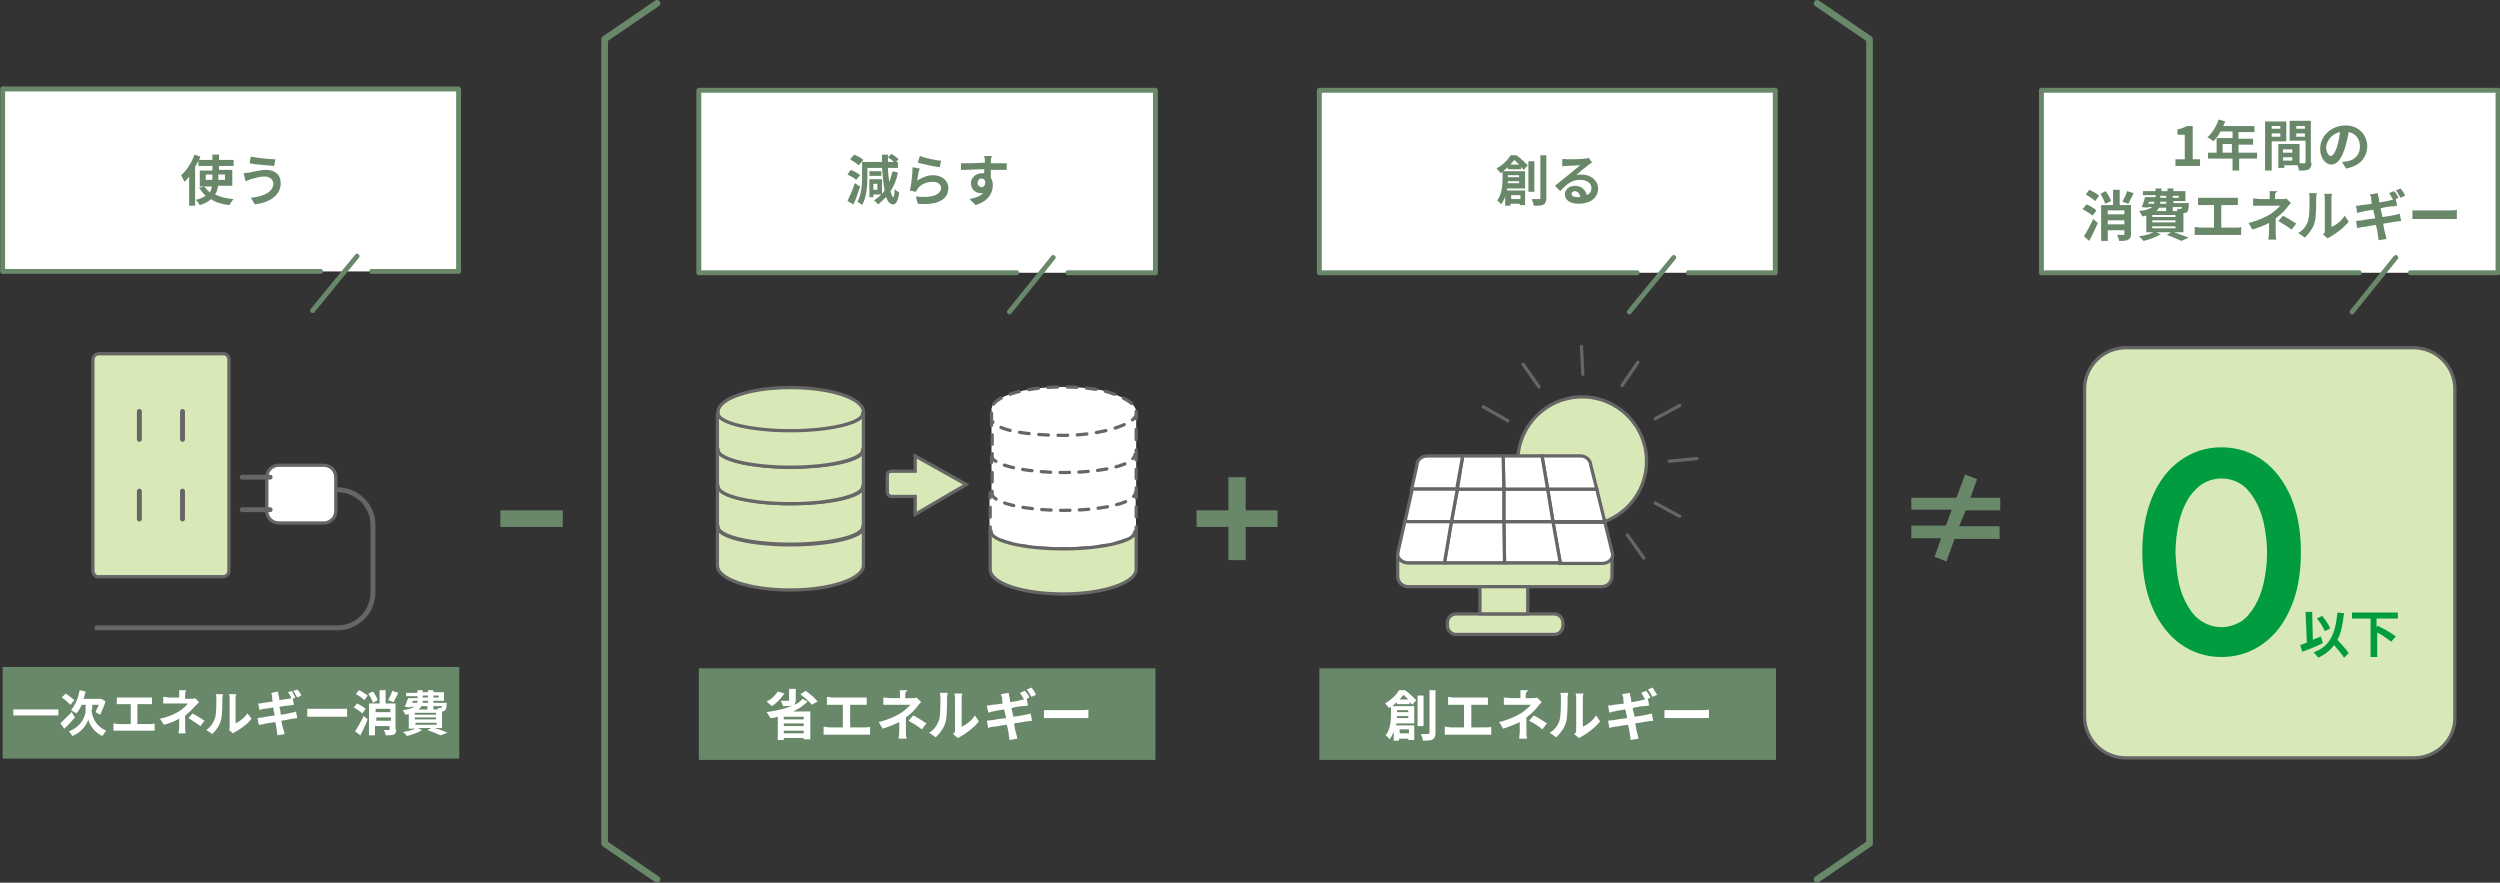 <?xml version="1.0" encoding="utf-8"?>
<!-- Generator: Adobe Illustrator 27.4.1, SVG Export Plug-In . SVG Version: 6.00 Build 0)  -->
<svg version="1.1" id="レイヤー_1" xmlns="http://www.w3.org/2000/svg" xmlns:xlink="http://www.w3.org/1999/xlink" x="0px"
	 y="0px" viewBox="0 0 376.7 133" style="enable-background:new 0 0 376.7 133;" xml:space="preserve">
<rect x="0" y="0" width="376.7" height="133" fill="#333333" stroke="none"/>
<style type="text/css">
	.st0{fill:#698869;}
	.st1{fill:#FFFFFF;}
	.st2{fill:#FFFFFF;stroke:#698869;stroke-width:0.739;stroke-linecap:round;stroke-linejoin:round;stroke-miterlimit:10;}
	.st3{fill:none;stroke:#698869;stroke-width:0.739;stroke-linecap:round;stroke-linejoin:round;stroke-miterlimit:10;}
	.st4{fill:#FFFFFF;stroke:#666666;stroke-width:0.493;stroke-miterlimit:10;}
	.st5{fill:#D8E8B6;stroke:#666666;stroke-width:0.493;stroke-miterlimit:10;}
	.st6{fill:none;stroke:#666666;stroke-width:0.739;stroke-linecap:round;stroke-linejoin:round;stroke-miterlimit:10;}
	.st7{fill:none;stroke:#666666;stroke-width:0.493;stroke-linecap:round;stroke-linejoin:round;}
	.st8{fill:none;stroke:#666666;stroke-width:0.493;stroke-linecap:round;stroke-linejoin:round;stroke-dasharray:1.467,1.467;}
	.st9{fill:none;stroke:#666666;stroke-width:0.493;stroke-linecap:round;stroke-linejoin:round;stroke-dasharray:1.448,1.448;}
	.st10{fill:none;stroke:#666666;stroke-width:0.493;stroke-linecap:round;stroke-linejoin:round;stroke-dasharray:1.467,1.467;}
	.st11{fill:none;stroke:#666666;stroke-width:0.493;stroke-linecap:round;stroke-linejoin:round;stroke-dasharray:1.398,1.398;}
	.st12{fill:none;stroke:#666666;stroke-width:0.493;stroke-linecap:round;stroke-linejoin:round;stroke-dasharray:1.42,1.42;}
	.st13{fill:none;stroke:#666666;stroke-width:0.493;stroke-linecap:round;stroke-linejoin:round;stroke-dasharray:1.557,1.557;}
	.st14{fill:none;stroke:#666666;stroke-width:0.493;stroke-linecap:round;stroke-linejoin:round;stroke-dasharray:1.415,1.415;}
	.st15{fill:none;stroke:#666666;stroke-width:0.493;stroke-linecap:round;stroke-linejoin:round;stroke-dasharray:1.453,1.453;}
	.st16{fill:none;stroke:#666666;stroke-width:0.493;stroke-linecap:round;stroke-miterlimit:10;}
	.st17{fill:none;stroke:#666666;stroke-width:0.493;stroke-linecap:round;stroke-linejoin:round;stroke-miterlimit:10;}
	.st18{fill:#009C3F;}
	.st19{fill:none;stroke:#698869;stroke-linecap:round;stroke-linejoin:round;stroke-miterlimit:10;}
</style>
<g>
	<rect x="0.4" y="100.5" class="st0" width="68.8" height="13.8"/>
	<g>
		<path class="st1" d="M8.8,106.9v0.9H2v-0.9H8.8z"/>
		<path class="st1" d="M11.3,108.1c-0.5,0.6-1.1,1.2-1.6,1.7L9.1,109c0.4-0.4,1.1-1.1,1.7-1.7L11.3,108.1z M10.6,106.2
			c-0.3-0.3-0.8-0.8-1.3-1.1l0.6-0.6c0.4,0.3,1,0.7,1.3,1L10.6,106.2z M13.8,106.9c0,0.8,0.4,2.4,2.2,3.2c-0.2,0.2-0.4,0.6-0.6,0.8
			c-1.3-0.6-2-1.9-2.1-2.5c-0.2,0.7-0.9,1.9-2.4,2.5c-0.1-0.2-0.4-0.6-0.5-0.7c2-0.8,2.5-2.4,2.5-3.2v-0.8h-0.6
			c-0.2,0.5-0.5,1-0.8,1.3c-0.2-0.1-0.6-0.4-0.8-0.5c0.6-0.7,1.1-1.8,1.3-3l0.9,0.2c-0.1,0.4-0.2,0.7-0.3,1.1h2.5l0.2,0l0.6,0.4
			c-0.2,0.7-0.6,1.5-0.8,2c-0.2-0.1-0.5-0.3-0.7-0.4c0.1-0.3,0.3-0.7,0.5-1.1h-1V106.9z"/>
		<path class="st1" d="M18.2,105.1h4c0.2,0,0.5,0,0.7,0v1c-0.2,0-0.5,0-0.7,0h-1.5v3h1.9c0.3,0,0.5,0,0.7-0.1v1.1
			c-0.2,0-0.5,0-0.7,0h-4.8c-0.2,0-0.5,0-0.7,0V109c0.2,0,0.5,0.1,0.7,0.1h1.9v-3h-1.4c-0.2,0-0.5,0-0.7,0v-1
			C17.6,105.1,17.9,105.1,18.2,105.1z"/>
		<path class="st1" d="M27.9,104.9v0.4h0.9c0.2,0,0.4,0,0.6-0.1l0.6,0.6c-0.2,0.2-0.4,0.4-0.6,0.6c-0.4,0.4-0.9,1-1.5,1.4
			c0,0.6,0,1.4,0,1.8c0,0.3,0,0.7,0.1,0.9h-1.1c0-0.2,0.1-0.6,0.1-0.9v-1.3c-0.7,0.4-1.5,0.7-2.3,0.9l-0.6-0.9
			c1.4-0.3,2.4-0.8,3-1.2c0.6-0.4,1-0.8,1.2-1.1h-2.7c-0.3,0-0.7,0-1,0v-1c0.3,0,0.7,0.1,0.9,0.1H27v-0.4c0-0.2,0-0.5,0-0.7h1
			C27.9,104.4,27.9,104.6,27.9,104.9z M28.4,108.2l0.6-0.7c0.7,0.4,1.1,0.6,1.8,1.1l-0.6,0.8C29.5,108.9,29,108.6,28.4,108.2z"/>
		<path class="st1" d="M32.4,108.2c0.2-0.6,0.2-2,0.2-2.9c0-0.3,0-0.5-0.1-0.7h1.1c0,0-0.1,0.4-0.1,0.7c0,0.9,0,2.4-0.2,3.2
			c-0.2,0.8-0.7,1.5-1.3,2.1l-0.9-0.6C31.8,109.5,32.2,108.8,32.4,108.2z M34.6,109.5v-4.3c0-0.3-0.1-0.6-0.1-0.6h1.1
			c0,0-0.1,0.3-0.1,0.6v3.8c0.6-0.3,1.3-0.8,1.8-1.5l0.6,0.8c-0.6,0.8-1.7,1.6-2.5,2c-0.2,0.1-0.2,0.2-0.3,0.2l-0.6-0.5
			C34.6,109.9,34.6,109.7,34.6,109.5z"/>
		<path class="st1" d="M44.5,105.1l-0.4,0.2l0.2,0.9c-0.2,0-0.5,0.1-0.7,0.1c-0.3,0-0.9,0.1-1.5,0.2c0.1,0.4,0.2,0.8,0.2,1.2
			c0.7-0.1,1.3-0.2,1.6-0.3c0.3-0.1,0.6-0.1,0.7-0.2l0.2,1c-0.2,0-0.5,0.1-0.8,0.1c-0.4,0.1-0.9,0.2-1.6,0.3
			c0.1,0.6,0.2,1.1,0.3,1.3c0.1,0.2,0.1,0.5,0.2,0.7l-1.1,0.2c0-0.3-0.1-0.5-0.1-0.7c0-0.2-0.1-0.7-0.2-1.3
			c-0.8,0.1-1.4,0.2-1.8,0.3c-0.3,0.1-0.6,0.1-0.7,0.1l-0.2-1c0.2,0,0.5-0.1,0.8-0.1c0.3-0.1,1-0.2,1.8-0.3
			c-0.1-0.4-0.2-0.8-0.2-1.2c-0.6,0.1-1.2,0.2-1.4,0.2c-0.2,0-0.4,0.1-0.7,0.2l-0.2-1c0.2,0,0.5,0,0.7-0.1c0.3,0,0.8-0.1,1.5-0.2
			c-0.1-0.3-0.1-0.5-0.1-0.7c0-0.2-0.1-0.4-0.1-0.6l1-0.2c0,0.1,0,0.4,0.1,0.6c0,0.1,0.1,0.4,0.1,0.7c0.6-0.1,1.2-0.2,1.4-0.2
			c0.1,0,0.3-0.1,0.4-0.1c-0.1-0.3-0.3-0.6-0.5-0.9l0.6-0.2C44.1,104.4,44.4,104.9,44.5,105.1z M45.4,104.8l-0.6,0.3
			c-0.2-0.3-0.4-0.7-0.6-1l0.6-0.2C45,104.1,45.3,104.5,45.4,104.8z"/>
		<path class="st1" d="M47.5,106.8h3.9c0.3,0,0.7,0,0.9,0v1.2c-0.2,0-0.6,0-0.9,0h-3.9c-0.4,0-0.9,0-1.2,0v-1.2
			C46.6,106.8,47.2,106.8,47.5,106.8z"/>
		<path class="st1" d="M54.6,107.5c-0.3-0.3-0.9-0.7-1.3-0.9l0.5-0.6c0.5,0.2,1,0.6,1.3,0.8L54.6,107.5z M53.5,110.2
			c0.4-0.6,0.9-1.5,1.3-2.3l0.6,0.5c-0.3,0.8-0.7,1.6-1.1,2.4L53.5,110.2z M54.1,104c0.5,0.2,1,0.6,1.3,0.8l-0.5,0.7
			c-0.3-0.3-0.8-0.7-1.3-0.9L54.1,104z M56.2,105.9c-0.1-0.4-0.4-0.9-0.7-1.4l0.7-0.3c0.3,0.4,0.6,0.9,0.7,1.3L56.2,105.9z
			 M59.7,109.9c0,0.4-0.1,0.7-0.4,0.8c-0.3,0.1-0.7,0.1-1.2,0.1c0-0.2-0.1-0.6-0.3-0.8c0.3,0,0.7,0,0.8,0c0.1,0,0.1,0,0.1-0.1v-0.5
			h-2.2v1.4h-0.9V106h1.6v-2h0.9v2h1.5V109.9z M56.6,106.8v0.5h2.2v-0.5H56.6z M58.9,108.6v-0.5h-2.2v0.5H58.9z M60,104.4
			c-0.2,0.5-0.5,1-0.7,1.4l-0.8-0.3c0.2-0.4,0.5-1,0.6-1.4L60,104.4z"/>
		<path class="st1" d="M65.5,109.7c0.7,0.2,1.5,0.5,1.9,0.7l-1,0.4c-0.4-0.2-1.2-0.5-2-0.8l0.6-0.3h-2l0.6,0.3
			c-0.6,0.4-1.5,0.7-2.3,0.9c-0.1-0.2-0.4-0.5-0.6-0.6c0.7-0.1,1.4-0.3,1.9-0.5h-1v-2.2c-0.2,0-0.3,0.1-0.5,0.1
			c-0.1-0.2-0.3-0.5-0.4-0.7c0.9-0.1,1.4-0.3,1.7-0.5h-0.6l0,0.1l-0.8-0.1c0.2-0.4,0.3-0.9,0.5-1.3h1.4v-0.3h-1.7v-0.5h1.7V104h0.8
			v0.3h0.8V104h0.8v0.3h1.6v1.3h-1.6v0.3h2c0,0,0,0.1,0,0.2c0,0.5-0.1,0.7-0.2,0.9c-0.1,0.1-0.3,0.2-0.4,0.2c0,0-0.1,0-0.1,0v2.5
			H65.5z M62.1,105.9h0.8c0-0.1,0-0.2,0-0.3h-0.7L62.1,105.9z M65.7,107.4h-3.2v0.3h3.2V107.4z M65.7,108.1h-3.2v0.3h3.2V108.1z
			 M62.6,109.2h3.2v-0.3h-3.2V109.2z M63.5,106.4c-0.1,0.2-0.2,0.3-0.4,0.5h1.3v-0.5H63.5z M64.5,105.6h-0.8c0,0.1,0,0.2,0,0.3h0.8
			V105.6z M63.7,105.1h0.8v-0.3h-0.8V105.1z M65.3,104.8v0.3h0.8v-0.3H65.3z M65.3,106.4v0.5H66c0-0.1-0.1-0.2-0.1-0.2
			c0.2,0,0.3,0,0.4,0c0.1,0,0.1,0,0.2-0.1c0,0,0.1-0.1,0.1-0.2H65.3z"/>
	</g>
	<polyline class="st2" points="48.3,40.9 0.4,40.9 0.4,13.4 69.1,13.4 69.1,40.9 56,40.9 	"/>
	<line class="st3" x1="53.8" y1="38.6" x2="47.1" y2="46.8"/>
	<g>
		<path class="st0" d="M32.9,27.9c-0.1,0.5-0.2,1-0.5,1.4c0.8,0.4,1.7,0.6,2.8,0.7c-0.2,0.2-0.5,0.6-0.6,0.9
			c-1.1-0.1-2.1-0.4-2.8-0.9c-0.4,0.4-1,0.7-1.7,0.9c-0.1-0.2-0.4-0.6-0.6-0.8c0.7-0.1,1.1-0.4,1.5-0.6c-0.4-0.3-0.7-0.8-1-1.2
			l0.8-0.2c0.2,0.3,0.5,0.6,0.8,0.9c0.2-0.3,0.3-0.6,0.3-0.9h-1.8v-2.4H32V25h-2.1v-0.8c-0.1,0.3-0.3,0.6-0.5,0.9V31h-0.9v-4.4
			c-0.2,0.3-0.4,0.5-0.7,0.8c-0.1-0.2-0.4-0.8-0.5-1c0.8-0.7,1.6-1.9,2-3.1l0.9,0.3c-0.1,0.2-0.1,0.3-0.2,0.5h2v-0.8h1v0.8h2.2V25
			h-2.2v0.6h2v2.4H32.9z M32,27.2V27v-0.7h-1v0.8H32z M32.9,26.3v0.7v0.1h1v-0.8H32.9z"/>
		<path class="st0" d="M39.9,26.6c-0.9,0-1.7,0.3-2.1,0.4c-0.2,0.1-0.6,0.2-0.8,0.3l-0.3-1.2c0.3,0,0.6-0.1,0.9-0.1
			c0.6-0.1,1.5-0.4,2.5-0.4c1.3,0,2.2,0.7,2.2,2c0,1.8-1.6,2.9-3.9,3.2l-0.6-1c2-0.2,3.4-0.9,3.4-2.2C41.1,27,40.6,26.6,39.9,26.6z
			 M41.5,24l-0.2,1c-1-0.1-2.8-0.2-3.7-0.4l0.2-1C38.8,23.8,40.6,24,41.5,24z"/>
	</g>
	<g>
		<g id="XMLID_00000025408300758907369300000010155921249991107231_">
			<g>
				<path class="st4" d="M50.6,71.9V77c0,1-0.8,1.8-1.8,1.8h-6.8c-1,0-1.8-0.8-1.8-1.8v-5.1v0c0-1,0.8-1.8,1.8-1.8h6.8
					C49.8,70.1,50.6,70.9,50.6,71.9z"/>
				<path class="st5" d="M34.5,54.2V86c0,0.5-0.4,0.9-0.9,0.9H14.9C14.4,87,14,86.5,14,86V54.2c0-0.5,0.4-0.9,0.9-0.9h18.6
					C34.1,53.2,34.5,53.7,34.5,54.2z"/>
			</g>
			<line class="st6" x1="36.5" y1="71.9" x2="40.7" y2="71.9"/>
			<line class="st6" x1="36.5" y1="76.8" x2="40.7" y2="76.8"/>
			<line class="st6" x1="27.5" y1="62" x2="27.5" y2="66.2"/>
			<line class="st6" x1="21" y1="66.2" x2="21" y2="62"/>
			<line class="st6" x1="27.5" y1="78.2" x2="27.5" y2="74"/>
			<line class="st6" x1="21" y1="78.2" x2="21" y2="74"/>
			<path class="st6" d="M50.9,73.8c2.9,0,5.3,2.4,5.3,5.3v10.2c0,2.9-2.4,5.3-5.3,5.3H14.6"/>
		</g>
	</g>
</g>
<g>
	<rect x="105.3" y="100.7" class="st0" width="68.8" height="13.8"/>
	<g>
		<path class="st1" d="M121.7,105.7c-0.6,0.6-1.3,1.1-2.2,1.5h2.6v4.2h-1v-0.2h-3v0.3h-0.9V108c-0.4,0.1-0.7,0.2-1.1,0.2
			c-0.1-0.2-0.4-0.6-0.6-0.9c1.4-0.2,2.9-0.5,3.9-1l0,0c-0.4,0.1-0.8,0.1-1.4,0.1c-0.1-0.3-0.2-0.6-0.4-0.8c0.4,0,0.9,0,1.1,0
			c0.1,0,0.2,0,0.2-0.1v-1.7h1v1.7c0,0.3-0.1,0.5-0.2,0.7c0.5-0.2,0.9-0.5,1.2-0.9L121.7,105.7z M118.2,104.5
			c-0.5,0.7-1.2,1.5-1.9,1.9c-0.2-0.2-0.6-0.5-0.8-0.7c0.7-0.3,1.3-0.9,1.7-1.5L118.2,104.5z M121.1,108h-3v0.4h3V108z M118.1,109.4
			h3V109h-3V109.4z M121.1,110.5v-0.4h-3v0.4H121.1z M121.4,104.1c0.6,0.4,1.4,1.1,1.8,1.6l-0.9,0.5c-0.3-0.5-1.1-1.1-1.7-1.6
			L121.4,104.1z"/>
		<path class="st1" d="M125.3,105.1h4.5c0.2,0,0.5,0,0.8,0v1.1c-0.2,0-0.5,0-0.8,0h-1.7v3.4h2.2c0.3,0,0.6,0,0.8-0.1v1.2
			c-0.2,0-0.6,0-0.8,0h-5.4c-0.2,0-0.5,0-0.8,0v-1.2c0.3,0,0.6,0.1,0.8,0.1h2.1v-3.4h-1.6c-0.2,0-0.6,0-0.8,0V105
			C124.8,105,125.1,105.1,125.3,105.1z"/>
		<path class="st1" d="M136.4,104.8v0.4h1c0.3,0,0.5,0,0.7-0.1l0.7,0.7c-0.2,0.2-0.5,0.5-0.6,0.7c-0.4,0.5-1,1.1-1.7,1.6
			c0,0.7,0,1.6,0,2.1c0,0.3,0,0.8,0.1,1.1h-1.2c0-0.2,0.1-0.7,0.1-1.1v-1.4c-0.8,0.4-1.6,0.7-2.5,1l-0.6-1c1.6-0.4,2.6-0.9,3.4-1.4
			c0.6-0.4,1.1-0.9,1.4-1.2h-3c-0.3,0-0.8,0-1.1,0v-1.1c0.3,0,0.8,0.1,1.1,0.1h1.4v-0.4c0-0.3,0-0.6,0-0.8h1.2
			C136.4,104.2,136.4,104.5,136.4,104.8z M136.9,108.6l0.7-0.8c0.8,0.4,1.2,0.7,2,1.2l-0.7,0.9C138.1,109.3,137.6,109,136.9,108.6z"
			/>
		<path class="st1" d="M141.5,108.5c0.2-0.7,0.2-2.3,0.2-3.3c0-0.3,0-0.6-0.1-0.8h1.2c0,0-0.1,0.4-0.1,0.8c0,1,0,2.7-0.2,3.5
			c-0.2,0.9-0.8,1.7-1.5,2.4l-1-0.7C140.8,110,141.2,109.2,141.5,108.5z M143.9,110v-4.8c0-0.4-0.1-0.7-0.1-0.7h1.2
			c0,0-0.1,0.3-0.1,0.7v4.3c0.7-0.3,1.5-0.9,2-1.7l0.6,0.9c-0.7,0.9-1.9,1.8-2.8,2.3c-0.2,0.1-0.3,0.2-0.4,0.2l-0.7-0.6
			C143.9,110.4,143.9,110.2,143.9,110z"/>
		<path class="st1" d="M155.1,105.1l-0.4,0.2l0.2,1c-0.2,0-0.5,0.1-0.8,0.1c-0.3,0-1,0.1-1.7,0.3c0.1,0.4,0.2,0.9,0.3,1.3
			c0.7-0.1,1.4-0.2,1.8-0.3c0.3-0.1,0.6-0.1,0.8-0.2l0.2,1.1c-0.2,0-0.6,0.1-0.9,0.1c-0.4,0.1-1.1,0.2-1.8,0.3
			c0.1,0.7,0.2,1.2,0.3,1.5c0.1,0.2,0.1,0.5,0.2,0.8l-1.2,0.2c0-0.3-0.1-0.6-0.1-0.8c0-0.2-0.1-0.8-0.3-1.5c-0.9,0.1-1.6,0.3-2,0.3
			s-0.6,0.1-0.8,0.2l-0.2-1.1c0.2,0,0.6-0.1,0.9-0.1c0.4-0.1,1.1-0.2,2-0.3c-0.1-0.4-0.2-0.9-0.3-1.3c-0.7,0.1-1.4,0.2-1.6,0.3
			c-0.3,0-0.5,0.1-0.8,0.2l-0.2-1.1c0.3,0,0.5,0,0.8-0.1c0.3,0,0.9-0.1,1.6-0.2c-0.1-0.3-0.1-0.6-0.1-0.8c0-0.2-0.1-0.4-0.2-0.6
			l1.2-0.2c0,0.2,0,0.4,0.1,0.6c0,0.1,0.1,0.4,0.1,0.8c0.7-0.1,1.3-0.2,1.6-0.3c0.1,0,0.3-0.1,0.5-0.1c-0.2-0.3-0.4-0.7-0.6-1
			l0.7-0.3C154.7,104.3,155,104.8,155.1,105.1z M156.1,104.7l-0.7,0.3c-0.2-0.3-0.4-0.8-0.7-1.1l0.7-0.3
			C155.7,103.9,156,104.4,156.1,104.7z"/>
		<path class="st1" d="M158.6,107h4.4c0.4,0,0.8,0,1-0.1v1.3c-0.2,0-0.6,0-1,0h-4.4c-0.5,0-1,0-1.3,0V107
			C157.5,107,158.1,107,158.6,107z"/>
	</g>
	<g>
		<polyline class="st2" points="153.2,41.1 105.3,41.1 105.3,13.6 174.1,13.6 174.1,41.1 160.9,41.1 		"/>
		<line class="st3" x1="158.7" y1="38.8" x2="152.1" y2="47"/>
	</g>
	<g>
		<path class="st0" d="M129,27.1c-0.3-0.3-0.9-0.6-1.3-0.8l0.5-0.7c0.5,0.2,1.1,0.5,1.4,0.8L129,27.1z M129.6,28.1
			c-0.3,0.9-0.6,1.9-1,2.7l-0.9-0.5c0.3-0.7,0.8-1.7,1.1-2.7L129.6,28.1z M129.4,24.9c-0.3-0.3-0.9-0.6-1.3-0.9l0.6-0.7
			c0.5,0.2,1.1,0.5,1.4,0.8L129.4,24.9z M135.3,26c-0.2,1.1-0.6,2-1.1,2.8c0.1,0.6,0.3,0.9,0.4,0.9c0.1,0,0.2-0.4,0.2-1.2
			c0.2,0.2,0.5,0.4,0.7,0.5c-0.2,1.5-0.6,1.8-0.9,1.8c-0.5,0-0.8-0.4-1.1-1.1c-0.4,0.4-0.8,0.8-1.2,1.1c-0.1-0.2-0.5-0.5-0.6-0.6
			c0.6-0.4,1.2-0.9,1.6-1.5c-0.2-0.9-0.3-2.1-0.4-3.4h-2.2v1.4c0,1.2-0.1,3-0.8,4.2c-0.2-0.2-0.5-0.4-0.7-0.5
			c0.6-1.1,0.7-2.6,0.7-3.7v-2.3h3c0-0.4,0-0.7,0-1.1h0.9c0,0.4,0,0.8,0,1.1h0.9c-0.2-0.2-0.6-0.5-0.9-0.7l0.5-0.5
			c0.4,0.2,0.8,0.5,1.1,0.8l-0.4,0.4h0.3v0.9h-1.5c0,0.8,0.1,1.5,0.2,2.1c0.2-0.5,0.3-1,0.5-1.6L135.3,26z M131.6,29.3v0.4H131V27
			h1.9v2.3H131.6z M132.8,26.5H131v-0.7h1.8V26.5z M131.6,27.7v0.9h0.6v-0.9H131.6z"/>
		<path class="st0" d="M138.2,27.2c0.8-0.5,1.6-0.8,2.4-0.8c1.4,0,2.3,0.9,2.3,1.9c0,1.5-1.2,2.7-4.6,2.4l-0.3-1.1
			c2.5,0.3,3.8-0.3,3.8-1.3c0-0.5-0.5-0.9-1.2-0.9c-0.9,0-1.8,0.3-2.3,1c-0.1,0.2-0.2,0.3-0.3,0.5l-0.9-0.2c0.2-0.8,0.4-2.4,0.4-3.5
			l1.1,0.2C138.4,25.7,138.3,26.7,138.2,27.2z M141.8,24.2l-0.2,1c-0.8-0.1-2.7-0.5-3.3-0.7l0.3-1C139.3,23.8,141.1,24.2,141.8,24.2
			z"/>
		<path class="st0" d="M149.3,24.3c0,0.1,0,0.2,0,0.3c0.8,0,2,0,2.4,0l0,1c-0.5,0-1.3,0-2.4,0c0,0.4,0,0.9,0,1.2
			c0.2,0.3,0.3,0.7,0.3,1.1c0,1.1-0.6,2.4-2.6,3l-0.9-0.9c0.8-0.2,1.6-0.4,2-0.9c-0.1,0-0.2,0-0.4,0c-0.6,0-1.4-0.5-1.4-1.5
			c0-0.9,0.8-1.5,1.7-1.5c0.1,0,0.2,0,0.3,0c0-0.2,0-0.4,0-0.6c-1.2,0-2.5,0.1-3.5,0.1l0-1c0.9,0,2.4,0,3.6-0.1c0-0.1,0-0.2,0-0.3
			c0-0.3-0.1-0.6-0.1-0.7h1.2C149.3,23.7,149.3,24.2,149.3,24.3z M147.9,28.2c0.3,0,0.7-0.3,0.5-1c-0.1-0.2-0.3-0.3-0.5-0.3
			c-0.3,0-0.6,0.2-0.6,0.7C147.3,27.9,147.6,28.2,147.9,28.2z"/>
	</g>
	<g>
		<g>
			<g id="XMLID_00000016779354916735996770000016260694522322187199_">
				<g>
					<path class="st5" d="M130.1,79.5c0,3.3,0,5.7,0,5.7c0,2-4.9,3.7-11,3.7c-6.1,0-11-1.6-11-3.7c0,0,0-2.4,0-5.7h0.1
						c0,1.4,4.9,2.6,10.9,2.6C125.2,82.1,130.1,80.9,130.1,79.5L130.1,79.5z"/>
					<path class="st5" d="M130.1,73.3c0,2.1,0,4.3,0,6.1h-0.1c0,1.4-4.9,2.6-10.9,2.6c-6,0-10.9-1.2-10.9-2.6h-0.1c0-1.9,0-4,0-6.1
						h0.1c0,1.4,4.9,2.6,10.9,2.6C125.2,75.9,130.1,74.8,130.1,73.3L130.1,73.3z"/>
					<path class="st5" d="M130.1,67.8c0,1.7,0,3.6,0,5.5h-0.1c0,1.4-4.9,2.6-10.9,2.6c-6,0-10.9-1.2-10.9-2.6h-0.1
						c0-1.9,0-3.8,0-5.5h0.1c0,1.4,4.9,2.6,10.9,2.6C125.2,70.4,130.1,69.3,130.1,67.8L130.1,67.8z"/>
					<path class="st5" d="M130.1,62.2c0,0.7,0,2.9,0,5.6h-0.1c0,1.4-4.9,2.6-10.9,2.6c-6,0-10.9-1.2-10.9-2.6h-0.1
						c0-2.7,0-4.9,0-5.6h0c0,1.4,4.9,2.6,10.9,2.6C125.2,64.8,130.1,63.7,130.1,62.2L130.1,62.2z"/>
					<path class="st5" d="M130.1,62c0,0,0,0.1,0,0.3h-0.1c0,1.4-4.9,2.6-10.9,2.6c-6,0-10.9-1.2-10.9-2.6h0c0-0.2,0-0.3,0-0.3
						c0.1-2,4.9-3.6,10.9-3.6C125.2,58.4,130,60,130.1,62z"/>
				</g>
			</g>
		</g>
		<g>
			<g id="XMLID_00000106107668221622774170000010046277489105628580_">
				<g>
					<g>
						<path class="st1" d="M171.1,74.2L171.1,74.2l0.1,5.9H171c0,1.4-4.9,2.6-10.9,2.6c-6,0-10.9-1.2-10.9-2.6h-0.1l0-5.9h0.1
							c0,0.1,0,0.2,0.1,0.3"/>
						<g>
							<polyline class="st7" points="171.1,74.2 171.2,74.2 171.2,75 							"/>
							<line class="st8" x1="171.2" y1="76.4" x2="171.2" y2="78.6"/>
							<path class="st7" d="M171.2,79.4l0,0.7H171c0,0.2-0.1,0.4-0.3,0.6"/>
							<path class="st9" d="M169.5,81.4c-1.9,0.8-5.4,1.3-9.3,1.3c-4.4,0-8.3-0.6-9.9-1.6"/>
							<path class="st7" d="M149.6,80.7c-0.2-0.2-0.3-0.4-0.3-0.6h-0.1l0-0.7"/>
							<line class="st10" x1="149.2" y1="77.9" x2="149.2" y2="75.7"/>
							<path class="st7" d="M149.2,75l0-0.7h0.1c0,0.1,0,0.2,0.1,0.3"/>
						</g>
					</g>
					<g>
						<path class="st1" d="M171,68.5h0.2v5.5v0.1v0h-0.1c0,1.4-4.9,2.6-10.9,2.6c-5.6,0-10.2-1-10.8-2.3l0-5.6"/>
						<g>
							<polyline class="st7" points="171,68.5 171.2,68.5 171.2,69.3 							"/>
							<line class="st11" x1="171.2" y1="70.7" x2="171.2" y2="72.8"/>
							<path class="st7" d="M171.2,73.5v0.6v0.1v0h-0.1c0,0.2-0.1,0.4-0.3,0.6"/>
							<path class="st12" d="M169.6,75.6c-1.9,0.8-5.4,1.3-9.3,1.3c-5.6,0-10.2-1-10.8-2.3l0-4.1"/>
							<line class="st7" x1="149.4" y1="69.7" x2="149.4" y2="68.9"/>
						</g>
					</g>
					<g>
						<path class="st1" d="M171.2,62.4v6.2H171c0,1.4-4.9,2.6-10.9,2.6c-5.4,0-10-1-10.7-2.2l0-5.6"/>
						<g>
							<line class="st7" x1="171.2" y1="62.4" x2="171.2" y2="63.1"/>
							<line class="st13" x1="171.2" y1="64.7" x2="171.2" y2="67"/>
							<path class="st7" d="M171.2,67.8v0.7H171c0,0.2-0.1,0.4-0.3,0.6"/>
							<path class="st14" d="M169.5,69.9c-1.9,0.8-5.4,1.3-9.3,1.3c-5.4,0-10-1-10.7-2.2l0-4.1"/>
							<line class="st7" x1="149.4" y1="64.1" x2="149.4" y2="63.4"/>
						</g>
					</g>
					<g>
						<path class="st1" d="M171.2,62v0.4c0,1.4-5,3.2-11,3.2c-5.6,0-10.2-0.8-10.8-2.3l0-1.6c0.1-2,4.9-3.4,10.9-3.4
							c2.1,0,4,0.2,5.7,0.5C169,59.6,171.1,60.7,171.2,62z"/>
						<path class="st15" d="M171.2,62v0.4c0,1.4-5,3.2-11,3.2c-5.6,0-10.2-0.8-10.8-2.3l0-1.6c0.1-2,4.9-3.4,10.9-3.4
							c2.1,0,4,0.2,5.7,0.5C169,59.6,171.1,60.7,171.2,62z"/>
					</g>
					<path class="st5" d="M171.2,80.1l0,5.7c0,2-4.9,3.7-11,3.7s-11-1.6-11-3.7l0-5.7h0.1c0,1.4,4.9,2.6,10.9,2.6
						c6,0,10.9-1.2,10.9-2.6H171.2z"/>
				</g>
			</g>
		</g>
		<g id="XMLID_00000085966725529363352570000001895634445707492226_">
			<g>
				<path class="st5" d="M145.6,73l-7.7,4.5v-2.7h-3.6c-0.3,0-0.6-0.3-0.6-0.6v-2.6c0-0.4,0.3-0.6,0.6-0.6h3.6v-2.3L145.6,73z"/>
			</g>
		</g>
	</g>
</g>
<g>
	<rect x="198.8" y="100.7" class="st0" width="68.8" height="13.8"/>
	<g>
		<path class="st1" d="M210.5,106.1v-0.3c-0.2,0.2-0.5,0.4-0.7,0.6h3.3v2.6h-2.7c0,0.1,0,0.2-0.1,0.3h2.8v2.2h-0.9v-0.2h-1.4v0.3
			h-0.8v-1.4c-0.1,0.4-0.4,0.9-0.6,1.2c-0.1-0.2-0.5-0.5-0.6-0.6c0.7-0.9,0.8-2.3,0.8-3.2v-1.1c-0.1,0.1-0.2,0.1-0.3,0.2
			c-0.1-0.2-0.4-0.5-0.6-0.7c1-0.6,1.7-1.3,2.1-2h0.9c0.6,0.4,1.3,1.1,1.7,1.5l-0.6,0.7c-0.1-0.1-0.3-0.3-0.4-0.5v0.4H210.5z
			 M212.2,108.2v-0.3h-1.7c0,0.1,0,0.2,0,0.3H212.2z M210.5,107v0.3h1.7V107H210.5z M212.2,105.4c-0.2-0.2-0.5-0.5-0.7-0.7
			c-0.2,0.2-0.4,0.4-0.6,0.7H212.2z M210.9,109.9v0.6h1.4v-0.6H210.9z M214.5,109.4h-0.9v-4.6h0.9V109.4z M216.3,104v6.4
			c0,0.5-0.1,0.8-0.4,1c-0.3,0.2-0.8,0.2-1.5,0.2c0-0.3-0.2-0.7-0.3-1c0.5,0,1,0,1.1,0c0.1,0,0.2,0,0.2-0.2V104H216.3z"/>
		<path class="st1" d="M218.9,105.1h4.5c0.2,0,0.5,0,0.8,0v1.1c-0.2,0-0.5,0-0.8,0h-1.7v3.4h2.2c0.3,0,0.6,0,0.8-0.1v1.2
			c-0.2,0-0.6,0-0.8,0h-5.4c-0.2,0-0.5,0-0.8,0v-1.2c0.3,0,0.6,0.1,0.8,0.1h2.1v-3.4h-1.6c-0.2,0-0.6,0-0.8,0V105
			C218.3,105,218.7,105.1,218.9,105.1z"/>
		<path class="st1" d="M229.9,104.8v0.4h1c0.3,0,0.5,0,0.7-0.1l0.7,0.7c-0.2,0.2-0.5,0.5-0.6,0.7c-0.4,0.5-1,1.1-1.7,1.6
			c0,0.7,0,1.6,0,2.1c0,0.3,0,0.8,0.1,1.1h-1.2c0-0.2,0.1-0.7,0.1-1.1v-1.4c-0.8,0.4-1.6,0.7-2.5,1l-0.6-1c1.6-0.4,2.6-0.9,3.4-1.4
			c0.6-0.4,1.1-0.9,1.4-1.2h-3c-0.3,0-0.8,0-1.1,0v-1.1c0.3,0,0.8,0.1,1.1,0.1h1.4v-0.4c0-0.3,0-0.6,0-0.8h1.2
			C230,104.2,229.9,104.5,229.9,104.8z M230.4,108.6l0.7-0.8c0.8,0.4,1.2,0.7,2,1.2l-0.7,0.9C231.7,109.3,231.2,109,230.4,108.6z"/>
		<path class="st1" d="M235,108.5c0.2-0.7,0.2-2.3,0.2-3.3c0-0.3,0-0.6-0.1-0.8h1.2c0,0-0.1,0.4-0.1,0.8c0,1,0,2.7-0.2,3.5
			c-0.2,0.9-0.8,1.7-1.5,2.4l-1-0.7C234.3,110,234.8,109.2,235,108.5z M237.5,110v-4.8c0-0.4-0.1-0.7-0.1-0.7h1.2
			c0,0-0.1,0.3-0.1,0.7v4.3c0.7-0.3,1.5-0.9,2-1.7l0.6,0.9c-0.7,0.9-1.9,1.8-2.8,2.3c-0.2,0.1-0.3,0.2-0.4,0.2l-0.7-0.6
			C237.5,110.4,237.5,110.2,237.5,110z"/>
		<path class="st1" d="M248.7,105.1l-0.4,0.2l0.2,1c-0.2,0-0.5,0.1-0.8,0.1c-0.3,0-1,0.1-1.7,0.3c0.1,0.4,0.2,0.9,0.3,1.3
			c0.7-0.1,1.4-0.2,1.8-0.3c0.3-0.1,0.6-0.1,0.8-0.2l0.2,1.1c-0.2,0-0.6,0.1-0.9,0.1c-0.4,0.1-1.1,0.2-1.8,0.3
			c0.1,0.7,0.2,1.2,0.3,1.5c0.1,0.2,0.1,0.5,0.2,0.8l-1.2,0.2c0-0.3-0.1-0.6-0.1-0.8c0-0.2-0.1-0.8-0.3-1.5c-0.9,0.1-1.6,0.3-2,0.3
			c-0.4,0.1-0.6,0.1-0.8,0.2l-0.2-1.1c0.2,0,0.6-0.1,0.9-0.1c0.4-0.1,1.1-0.2,2-0.3c-0.1-0.4-0.2-0.9-0.3-1.3
			c-0.7,0.1-1.4,0.2-1.6,0.3c-0.3,0-0.5,0.1-0.8,0.2l-0.2-1.1c0.3,0,0.5,0,0.8-0.1c0.3,0,0.9-0.1,1.6-0.2c-0.1-0.3-0.1-0.6-0.1-0.8
			c0-0.2-0.1-0.4-0.2-0.6l1.2-0.2c0,0.2,0,0.4,0.1,0.6c0,0.1,0.1,0.4,0.1,0.8c0.7-0.1,1.3-0.2,1.6-0.3c0.1,0,0.3-0.1,0.5-0.1
			c-0.2-0.3-0.4-0.7-0.6-1l0.7-0.3C248.3,104.3,248.5,104.8,248.7,105.1z M249.7,104.7L249,105c-0.2-0.3-0.4-0.8-0.7-1.1l0.7-0.3
			C249.2,103.9,249.5,104.4,249.7,104.7z"/>
		<path class="st1" d="M252.1,107h4.4c0.4,0,0.8,0,1-0.1v1.3c-0.2,0-0.6,0-1,0h-4.4c-0.5,0-1,0-1.3,0V107
			C251.1,107,251.7,107,252.1,107z"/>
	</g>
	<g>
		<polyline class="st2" points="246.7,41.1 198.8,41.1 198.8,13.6 267.5,13.6 267.5,41.1 254.4,41.1 		"/>
		<line class="st3" x1="252.2" y1="38.8" x2="245.5" y2="47"/>
	</g>
	<g>
		<path class="st0" d="M227.2,25.5v-0.3c-0.2,0.2-0.5,0.4-0.7,0.6h3.3v2.6h-2.7c0,0.1,0,0.2-0.1,0.3h2.8v2.2H229v-0.2h-1.4v0.3h-0.8
			v-1.4c-0.1,0.4-0.4,0.9-0.6,1.2c-0.1-0.2-0.5-0.5-0.6-0.6c0.7-0.9,0.8-2.3,0.8-3.2v-1.1c-0.1,0.1-0.2,0.1-0.3,0.2
			c-0.1-0.2-0.4-0.5-0.6-0.7c1-0.6,1.7-1.3,2.1-2h0.9c0.6,0.4,1.3,1.1,1.7,1.5l-0.6,0.7c-0.1-0.1-0.3-0.3-0.4-0.5v0.4H227.2z
			 M228.9,27.6v-0.3h-1.7c0,0.1,0,0.2,0,0.3H228.9z M227.2,26.4v0.3h1.7v-0.3H227.2z M228.9,24.8c-0.2-0.2-0.5-0.5-0.7-0.7
			c-0.2,0.2-0.4,0.4-0.6,0.7H228.9z M227.7,29.4v0.6h1.4v-0.6H227.7z M231.2,28.9h-0.9v-4.6h0.9V28.9z M233,23.4v6.4
			c0,0.5-0.1,0.8-0.4,1c-0.3,0.2-0.8,0.2-1.5,0.2c0-0.3-0.2-0.7-0.3-1c0.5,0,1,0,1.1,0c0.1,0,0.2,0,0.2-0.2v-6.4H233z"/>
		<path class="st0" d="M236.1,24c0.4,0,2.2,0,2.7-0.1c0.3,0,0.5-0.1,0.6-0.1l0.5,0.7c-0.2,0.1-0.4,0.2-0.6,0.4
			c-0.4,0.3-1.3,1-1.8,1.5c0.3-0.1,0.5-0.1,0.8-0.1c1.4,0,2.5,0.9,2.5,2.1c0,1.3-1,2.3-3,2.3c-1.1,0-2-0.5-2-1.4
			c0-0.7,0.6-1.3,1.5-1.3c1,0,1.6,0.6,1.8,1.4c0.5-0.2,0.7-0.6,0.7-1.1c0-0.7-0.7-1.2-1.7-1.2c-1.3,0-2.1,0.7-3,1.7l-0.8-0.8
			c0.6-0.5,1.6-1.3,2.1-1.7c0.5-0.4,1.3-1.1,1.7-1.4c-0.4,0-1.6,0.1-2,0.1c-0.2,0-0.5,0-0.7,0.1l0-1.1C235.6,23.9,235.9,24,236.1,24
			z M237.6,29.7c0.2,0,0.3,0,0.5,0c0-0.5-0.4-0.9-0.8-0.9c-0.3,0-0.5,0.2-0.5,0.4C236.8,29.5,237.1,29.7,237.6,29.7z"/>
	</g>
	<g>
		<circle class="st5" cx="238.4" cy="69.5" r="9.7"/>
		<g>
			<path class="st5" d="M242.9,84.4v2.4c0,0.9-0.7,1.6-1.6,1.6h-11.2H223h-10.8c-0.9,0-1.6-0.7-1.6-1.6v-2.2v-1.1h0
				c0,0.7,0.7,1.3,1.6,1.3h5.5h8.9h8.4h6.3c0.9,0,1.6-0.6,1.6-1.3h0V84.4z"/>
			<path class="st4" d="M241.8,78.6l1.2,4.9c0,0,0,0,0,0.1c0,0.7-0.7,1.3-1.6,1.3h-6.3l-1.1-6.2h7.7L241.8,78.6z"/>
			<polygon class="st4" points="241.8,78.6 241.7,78.6 234,78.6 233.2,73.7 240.6,73.7 			"/>
			<path class="st4" d="M239.7,70.1l0.9,3.6h-7.4l-0.8-4.7v-0.3h5.8C239,68.7,239.7,69.4,239.7,70.1z"/>
			<path class="st5" d="M223,92.5h7.2h4c0.7,0,1.3,0.6,1.3,1.3v0.5c0,0.7-0.6,1.3-1.3,1.3h-14.8c-0.7,0-1.3-0.6-1.3-1.3v-0.5
				c0-0.7,0.6-1.3,1.3-1.3H223z"/>
			<polygon class="st4" points="234,78.6 235.1,84.8 226.7,84.8 226.7,84.7 226.6,78.6 			"/>
			<polygon class="st4" points="233.2,73.7 234,78.6 226.6,78.6 226.6,73.7 			"/>
			<polygon class="st4" points="232.4,69 233.2,73.7 226.6,73.7 226.5,68.9 226.5,68.7 232.4,68.7 			"/>
			<polygon class="st5" points="230.2,92.2 230.2,92.5 223,92.5 223,88.9 223,88.4 230.2,88.4 			"/>
			<polygon class="st4" points="226.7,84.7 226.7,84.8 217.7,84.8 217.7,84.5 218.7,78.6 226.6,78.6 			"/>
			<polygon class="st4" points="226.6,73.7 226.6,78.6 218.7,78.6 219.6,73.7 			"/>
			<polygon class="st4" points="226.5,68.9 226.6,73.7 219.6,73.7 220.4,68.7 226.5,68.7 			"/>
			<path class="st4" d="M220.4,68.7l-0.9,5h-6.7l-0.1,0l0.8-3.6c0-0.8,0.7-1.4,1.6-1.4H220.4z"/>
			<polygon class="st4" points="219.6,73.7 218.7,78.6 212.1,78.6 211.7,78.6 212.8,73.7 212.9,73.7 			"/>
			<path class="st4" d="M218.7,78.6l-1,5.9v0.3h-5.5c-0.9,0-1.6-0.6-1.6-1.3c0,0,0,0,0-0.1l1.1-4.9l0.4,0.1H218.7z"/>
		</g>
		<line class="st16" x1="229.5" y1="54.9" x2="231.9" y2="58.3"/>
		<line class="st16" x1="246.8" y1="54.6" x2="244.4" y2="58.1"/>
		<line class="st16" x1="247.7" y1="84.1" x2="245.2" y2="80.6"/>
		<line class="st17" x1="238.3" y1="52.2" x2="238.5" y2="56.4"/>
		<line class="st16" x1="223.5" y1="61.3" x2="227.2" y2="63.4"/>
		<line class="st16" x1="253.1" y1="61.1" x2="249.4" y2="63.1"/>
		<line class="st16" x1="253.1" y1="77.8" x2="249.4" y2="75.8"/>
		<line class="st16" x1="251.5" y1="69.5" x2="255.7" y2="69.1"/>
	</g>
</g>
<g>
	<g>
		<polyline class="st2" points="355.5,41.1 307.6,41.1 307.6,13.6 376.4,13.6 376.4,41.1 363.2,41.1 		"/>
		<line class="st3" x1="361" y1="38.8" x2="354.4" y2="47"/>
	</g>
	<g>
		<path class="st0" d="M327.9,24h1.3v-3.7h-1.1v-0.8c0.6-0.1,1-0.3,1.4-0.5h0.9v5h1.1v1h-3.7V24z"/>
		<path class="st0" d="M340.2,23.9h-2.8v1.8h-1v-1.8h-3.7V23h1.3v-2.2h2.4v-1h-1.8c-0.3,0.6-0.7,1.1-1.1,1.5
			c-0.2-0.2-0.6-0.5-0.9-0.6c0.7-0.6,1.4-1.7,1.7-2.7l1,0.3c-0.1,0.2-0.2,0.5-0.3,0.7h4.7v0.9h-2.4v1h2.2v0.9h-2.2V23h2.8V23.9z
			 M336.3,23v-1.3h-1.4V23H336.3z"/>
		<path class="st0" d="M342.3,21.3v4.4h-1v-7.4h3.2v3H342.3z M342.3,19v0.4h1.3V19H342.3z M343.6,20.6v-0.5h-1.3v0.5H343.6z
			 M348.3,24.5c0,0.5-0.1,0.8-0.4,1c-0.3,0.2-0.8,0.2-1.5,0.2c0-0.2-0.1-0.5-0.2-0.8h-2v0.4h-0.9v-3.6h0.4v0l2.8,0v2.9
			c0.3,0,0.6,0,0.7,0c0.1,0,0.2,0,0.2-0.2v-3.2H345v-3h3.2V24.5z M345.4,22.5h-1.4V23h1.4V22.5z M345.4,24.2v-0.5h-1.4v0.5H345.4z
			 M346,19v0.4h1.3V19H346z M347.3,20.6v-0.5H346v0.5H347.3z"/>
		<path class="st0" d="M353.5,25.4l-0.6-1c0.3,0,0.5-0.1,0.8-0.1c1.1-0.2,1.9-1,1.9-2.2c0-1.1-0.6-2-1.7-2.2
			c-0.1,0.7-0.3,1.5-0.5,2.2c-0.5,1.7-1.2,2.7-2.1,2.7c-0.9,0-1.7-1-1.7-2.4c0-1.9,1.7-3.5,3.8-3.5c2,0,3.3,1.4,3.3,3.2
			C356.6,23.8,355.6,25,353.5,25.4z M351.2,23.5c0.3,0,0.7-0.5,1-1.6c0.2-0.6,0.3-1.3,0.4-2c-1.4,0.3-2.1,1.5-2.1,2.4
			C350.6,23.1,350.9,23.5,351.2,23.5z"/>
		<path class="st0" d="M315.3,32.5c-0.3-0.3-1-0.7-1.5-1l0.6-0.7c0.5,0.2,1.2,0.6,1.5,0.9L315.3,32.5z M314,35.6
			c0.4-0.6,1-1.7,1.4-2.6l0.7,0.6c-0.4,0.9-0.8,1.8-1.3,2.7L314,35.6z M314.8,28.6c0.5,0.2,1.2,0.6,1.5,0.9l-0.6,0.8
			c-0.3-0.3-0.9-0.7-1.4-1L314.8,28.6z M317.2,30.7c-0.1-0.4-0.4-1-0.7-1.5l0.8-0.4c0.3,0.5,0.7,1.1,0.8,1.5L317.2,30.7z
			 M321.1,35.2c0,0.5-0.1,0.7-0.4,0.9c-0.3,0.2-0.8,0.2-1.4,0.2c0-0.3-0.2-0.7-0.3-0.9c0.4,0,0.8,0,0.9,0c0.1,0,0.2,0,0.2-0.2v-0.5
			h-2.5v1.6h-1v-5.4h1.8v-2.3h1v2.3h1.7V35.2z M317.6,31.7v0.6h2.5v-0.6H317.6z M320.1,33.8v-0.6h-2.5v0.6H320.1z M321.5,29.1
			c-0.3,0.6-0.6,1.2-0.8,1.6l-0.9-0.3c0.2-0.4,0.6-1.1,0.7-1.6L321.5,29.1z"/>
		<path class="st0" d="M327.6,35c0.8,0.3,1.7,0.6,2.2,0.8l-1.1,0.5c-0.5-0.2-1.3-0.6-2.2-0.9l0.6-0.4h-2.2l0.7,0.3
			c-0.7,0.4-1.7,0.8-2.6,1c-0.2-0.2-0.5-0.5-0.7-0.7c0.8-0.1,1.6-0.3,2.2-0.6h-1.1v-2.5c-0.2,0-0.4,0.1-0.6,0.1
			c-0.1-0.2-0.3-0.6-0.5-0.8c1-0.1,1.6-0.3,2-0.6h-0.7l0,0.1l-0.9-0.1c0.2-0.4,0.4-1,0.5-1.5h1.6v-0.3h-1.9v-0.6h1.9v-0.4h0.9v0.4
			h0.9v-0.4h0.9v0.4h1.8v1.5h-1.8v0.3h2.3c0,0,0,0.2,0,0.3c0,0.5-0.1,0.8-0.2,1c-0.1,0.1-0.3,0.2-0.5,0.2c0,0-0.1,0-0.1,0V35H327.6z
			 M323.7,30.7h0.9c0-0.1,0-0.2,0-0.3h-0.8L323.7,30.7z M327.8,32.4h-3.5v0.3h3.5V32.4z M327.8,33.2h-3.5v0.3h3.5V33.2z M324.3,34.4
			h3.5v-0.3h-3.5V34.4z M325.3,31.3c-0.1,0.2-0.2,0.4-0.4,0.5h1.5v-0.5H325.3z M326.4,30.4h-0.9c0,0.1,0,0.2,0,0.3h0.9V30.4z
			 M325.5,29.8h0.9v-0.3h-0.9V29.8z M327.4,29.5v0.3h0.9v-0.3H327.4z M327.4,31.3v0.5h0.7c0-0.1-0.1-0.2-0.1-0.3c0.2,0,0.4,0,0.5,0
			c0.1,0,0.1,0,0.2-0.1c0,0,0.1-0.1,0.1-0.2H327.4z"/>
		<path class="st0" d="M331.9,29.8h4.5c0.2,0,0.5,0,0.8,0v1.1c-0.2,0-0.5,0-0.8,0h-1.7v3.4h2.2c0.3,0,0.6,0,0.8-0.1v1.2
			c-0.2,0-0.6,0-0.8,0h-5.4c-0.2,0-0.5,0-0.8,0v-1.2c0.3,0,0.6,0.1,0.8,0.1h2.1v-3.4h-1.6c-0.2,0-0.6,0-0.8,0v-1.1
			C331.3,29.8,331.6,29.8,331.9,29.8z"/>
		<path class="st0" d="M342.8,29.5V30h1c0.3,0,0.5,0,0.7-0.1l0.7,0.7c-0.2,0.2-0.5,0.5-0.6,0.7c-0.4,0.5-1,1.1-1.7,1.6
			c0,0.7,0,1.6,0,2.1c0,0.3,0,0.8,0.1,1.1h-1.2c0-0.2,0.1-0.7,0.1-1.1v-1.4c-0.8,0.4-1.6,0.7-2.5,1l-0.6-1c1.6-0.4,2.6-0.9,3.4-1.4
			c0.6-0.4,1.1-0.9,1.4-1.2h-3c-0.3,0-0.8,0-1.1,0v-1.1c0.3,0,0.8,0.1,1.1,0.1h1.4v-0.4c0-0.3,0-0.6,0-0.8h1.2
			C342.8,29,342.8,29.3,342.8,29.5z M343.3,33.3l0.7-0.8c0.8,0.4,1.2,0.7,2,1.2l-0.7,0.9C344.6,34.1,344,33.7,343.3,33.3z"/>
		<path class="st0" d="M347.8,33.2c0.2-0.7,0.2-2.3,0.2-3.3c0-0.3,0-0.6-0.1-0.8h1.2c0,0-0.1,0.4-0.1,0.8c0,1,0,2.7-0.2,3.5
			c-0.2,0.9-0.8,1.7-1.5,2.4l-1-0.7C347.1,34.7,347.6,33.9,347.8,33.2z M350.3,34.7v-4.8c0-0.4-0.1-0.7-0.1-0.7h1.2
			c0,0-0.1,0.3-0.1,0.7v4.3c0.7-0.3,1.5-0.9,2-1.7l0.6,0.9c-0.7,0.9-1.9,1.8-2.8,2.3c-0.2,0.1-0.3,0.2-0.4,0.2l-0.7-0.6
			C350.3,35.2,350.3,35,350.3,34.7z"/>
		<path class="st0" d="M361.4,29.8L361,30l0.2,1c-0.2,0-0.5,0.1-0.8,0.1c-0.3,0-1,0.1-1.7,0.3c0.1,0.4,0.2,0.9,0.3,1.3
			c0.7-0.1,1.4-0.2,1.8-0.3c0.3-0.1,0.6-0.1,0.8-0.2l0.2,1.1c-0.2,0-0.6,0.1-0.9,0.1c-0.4,0.1-1.1,0.2-1.8,0.3
			c0.1,0.7,0.2,1.2,0.3,1.5c0.1,0.2,0.1,0.5,0.2,0.8l-1.2,0.2c0-0.3-0.1-0.6-0.1-0.8c0-0.2-0.1-0.8-0.3-1.5c-0.9,0.1-1.6,0.3-2,0.3
			c-0.4,0.1-0.6,0.1-0.8,0.2l-0.2-1.1c0.2,0,0.6-0.1,0.9-0.1c0.4-0.1,1.1-0.2,2-0.3c-0.1-0.4-0.2-0.9-0.3-1.3
			c-0.7,0.1-1.4,0.2-1.6,0.3c-0.3,0-0.5,0.1-0.8,0.2l-0.2-1.1c0.3,0,0.5,0,0.8-0.1c0.3,0,0.9-0.1,1.6-0.2c-0.1-0.3-0.1-0.6-0.1-0.8
			c0-0.2-0.1-0.4-0.2-0.6l1.2-0.2c0,0.2,0,0.4,0.1,0.6c0,0.1,0.1,0.4,0.1,0.8c0.7-0.1,1.3-0.2,1.6-0.3c0.1,0,0.3-0.1,0.5-0.1
			c-0.2-0.3-0.4-0.7-0.6-1l0.7-0.3C361,29,361.3,29.5,361.4,29.8z M362.4,29.5l-0.7,0.3c-0.2-0.3-0.4-0.8-0.7-1.1l0.7-0.3
			C362,28.7,362.3,29.2,362.4,29.5z"/>
		<path class="st0" d="M364.8,31.7h4.4c0.4,0,0.8,0,1-0.1V33c-0.2,0-0.6,0-1,0h-4.4c-0.5,0-1,0-1.3,0v-1.3
			C363.7,31.7,364.3,31.7,364.8,31.7z"/>
	</g>
	<g>
		<path class="st5" d="M363.7,114.2h-43.4c-3.4,0-6.2-2.8-6.2-6.2V58.6c0-3.4,2.8-6.2,6.2-6.2h43.4c3.4,0,6.2,2.8,6.2,6.2v49.4
			C370,111.4,367.2,114.2,363.7,114.2z"/>
		<g>
			<g>
				<path class="st18" d="M324.3,74.9c1-2.4,2.4-4.2,4.2-5.5c1.8-1.3,3.9-2,6.2-2c2.4,0,4.5,0.7,6.3,2s3.2,3.2,4.2,5.5
					c1,2.4,1.5,5.1,1.5,8.3c0,3.2-0.5,6-1.5,8.3c-1,2.4-2.4,4.2-4.2,5.5c-1.8,1.3-3.9,2-6.3,2c-2.3,0-4.4-0.7-6.2-2
					c-1.8-1.3-3.2-3.2-4.2-5.5c-1-2.4-1.5-5.1-1.5-8.3C322.8,80.1,323.3,77.3,324.3,74.9z M328.3,87.8c0.3,1.4,0.8,2.6,1.4,3.6
					c0.6,1,1.3,1.8,2.2,2.3c0.8,0.5,1.8,0.8,2.8,0.8c1.1,0,2-0.3,2.9-0.8c0.8-0.5,1.5-1.3,2.1-2.3c0.6-1,1.1-2.2,1.4-3.6
					c0.3-1.4,0.5-2.9,0.5-4.5c0-1.6-0.2-3.1-0.5-4.5c-0.3-1.4-0.8-2.6-1.4-3.6c-0.6-1-1.3-1.8-2.1-2.3c-0.8-0.5-1.8-0.8-2.9-0.8
					c-1,0-2,0.3-2.8,0.8c-0.8,0.5-1.6,1.3-2.2,2.3c-0.6,1-1.1,2.2-1.4,3.6c-0.3,1.4-0.5,2.9-0.5,4.5C327.9,84.9,328,86.4,328.3,87.8
					z"/>
			</g>
			<g>
				<path class="st18" d="M350,96.9c-1,0.5-2.2,1-3.1,1.3l-0.3-1c0.3-0.1,0.6-0.2,1-0.4l-0.2-4.6l1,0l0.1,4.2
					c0.4-0.2,0.8-0.3,1.2-0.5L350,96.9z M353.2,99.1c-0.3-0.5-0.9-1.2-1.5-1.9c-0.6,0.8-1.3,1.4-2.4,1.9c-0.1-0.2-0.5-0.6-0.7-0.8
					c2.5-0.9,3.3-2.8,3.6-6l1,0.1c-0.2,1.6-0.4,2.9-1,4c0.6,0.7,1.4,1.5,1.7,2L353.2,99.1z M350.3,95.1c-0.2-0.5-0.7-1.4-1.2-1.9
					l0.8-0.4c0.5,0.6,1,1.3,1.2,1.9L350.3,95.1z"/>
				<path class="st18" d="M358.1,93.3v1.2l0.2-0.2c0.8,0.4,2.1,1.1,2.7,1.6l-0.7,0.8c-0.5-0.4-1.3-1-2.1-1.4V99h-1v-5.8h-2.8v-0.9
					h6.9v0.9H358.1z"/>
			</g>
		</g>
	</g>
</g>
<g>
	<g>
		<path class="st0" d="M185.1,79.4h-4.8v-2.5h4.8v-5h2.6v5h4.8v2.5h-4.8v5h-2.6V79.4z"/>
	</g>
</g>
<g>
	<g>
		<path class="st0" d="M75.4,76.9h9.4v2.5h-9.4V76.9z"/>
	</g>
</g>
<g>
	<g>
		<path class="st0" d="M295.2,79.3h6.1v1.9h-6.8l-1.2,3.4l-1.8-0.7l1-2.8H288v-1.9h5.2l0.9-2.4H288V75h6.8l1.3-3.5l1.8,0.7l-1,2.8
			h4.5v1.9h-5.2L295.2,79.3z"/>
	</g>
</g>
<polyline class="st19" points="99,132.5 91.1,127.1 91.1,5.9 99,0.5 "/>
<polyline class="st19" points="273.8,132.5 281.7,127.1 281.7,5.9 273.8,0.5 "/>
<g>
</g>
<g>
</g>
<g>
</g>
<g>
</g>
<g>
</g>
<g>
</g>
<g>
</g>
<g>
</g>
<g>
</g>
<g>
</g>
<g>
</g>
<g>
</g>
<g>
</g>
<g>
</g>
<g>
</g>
</svg>
